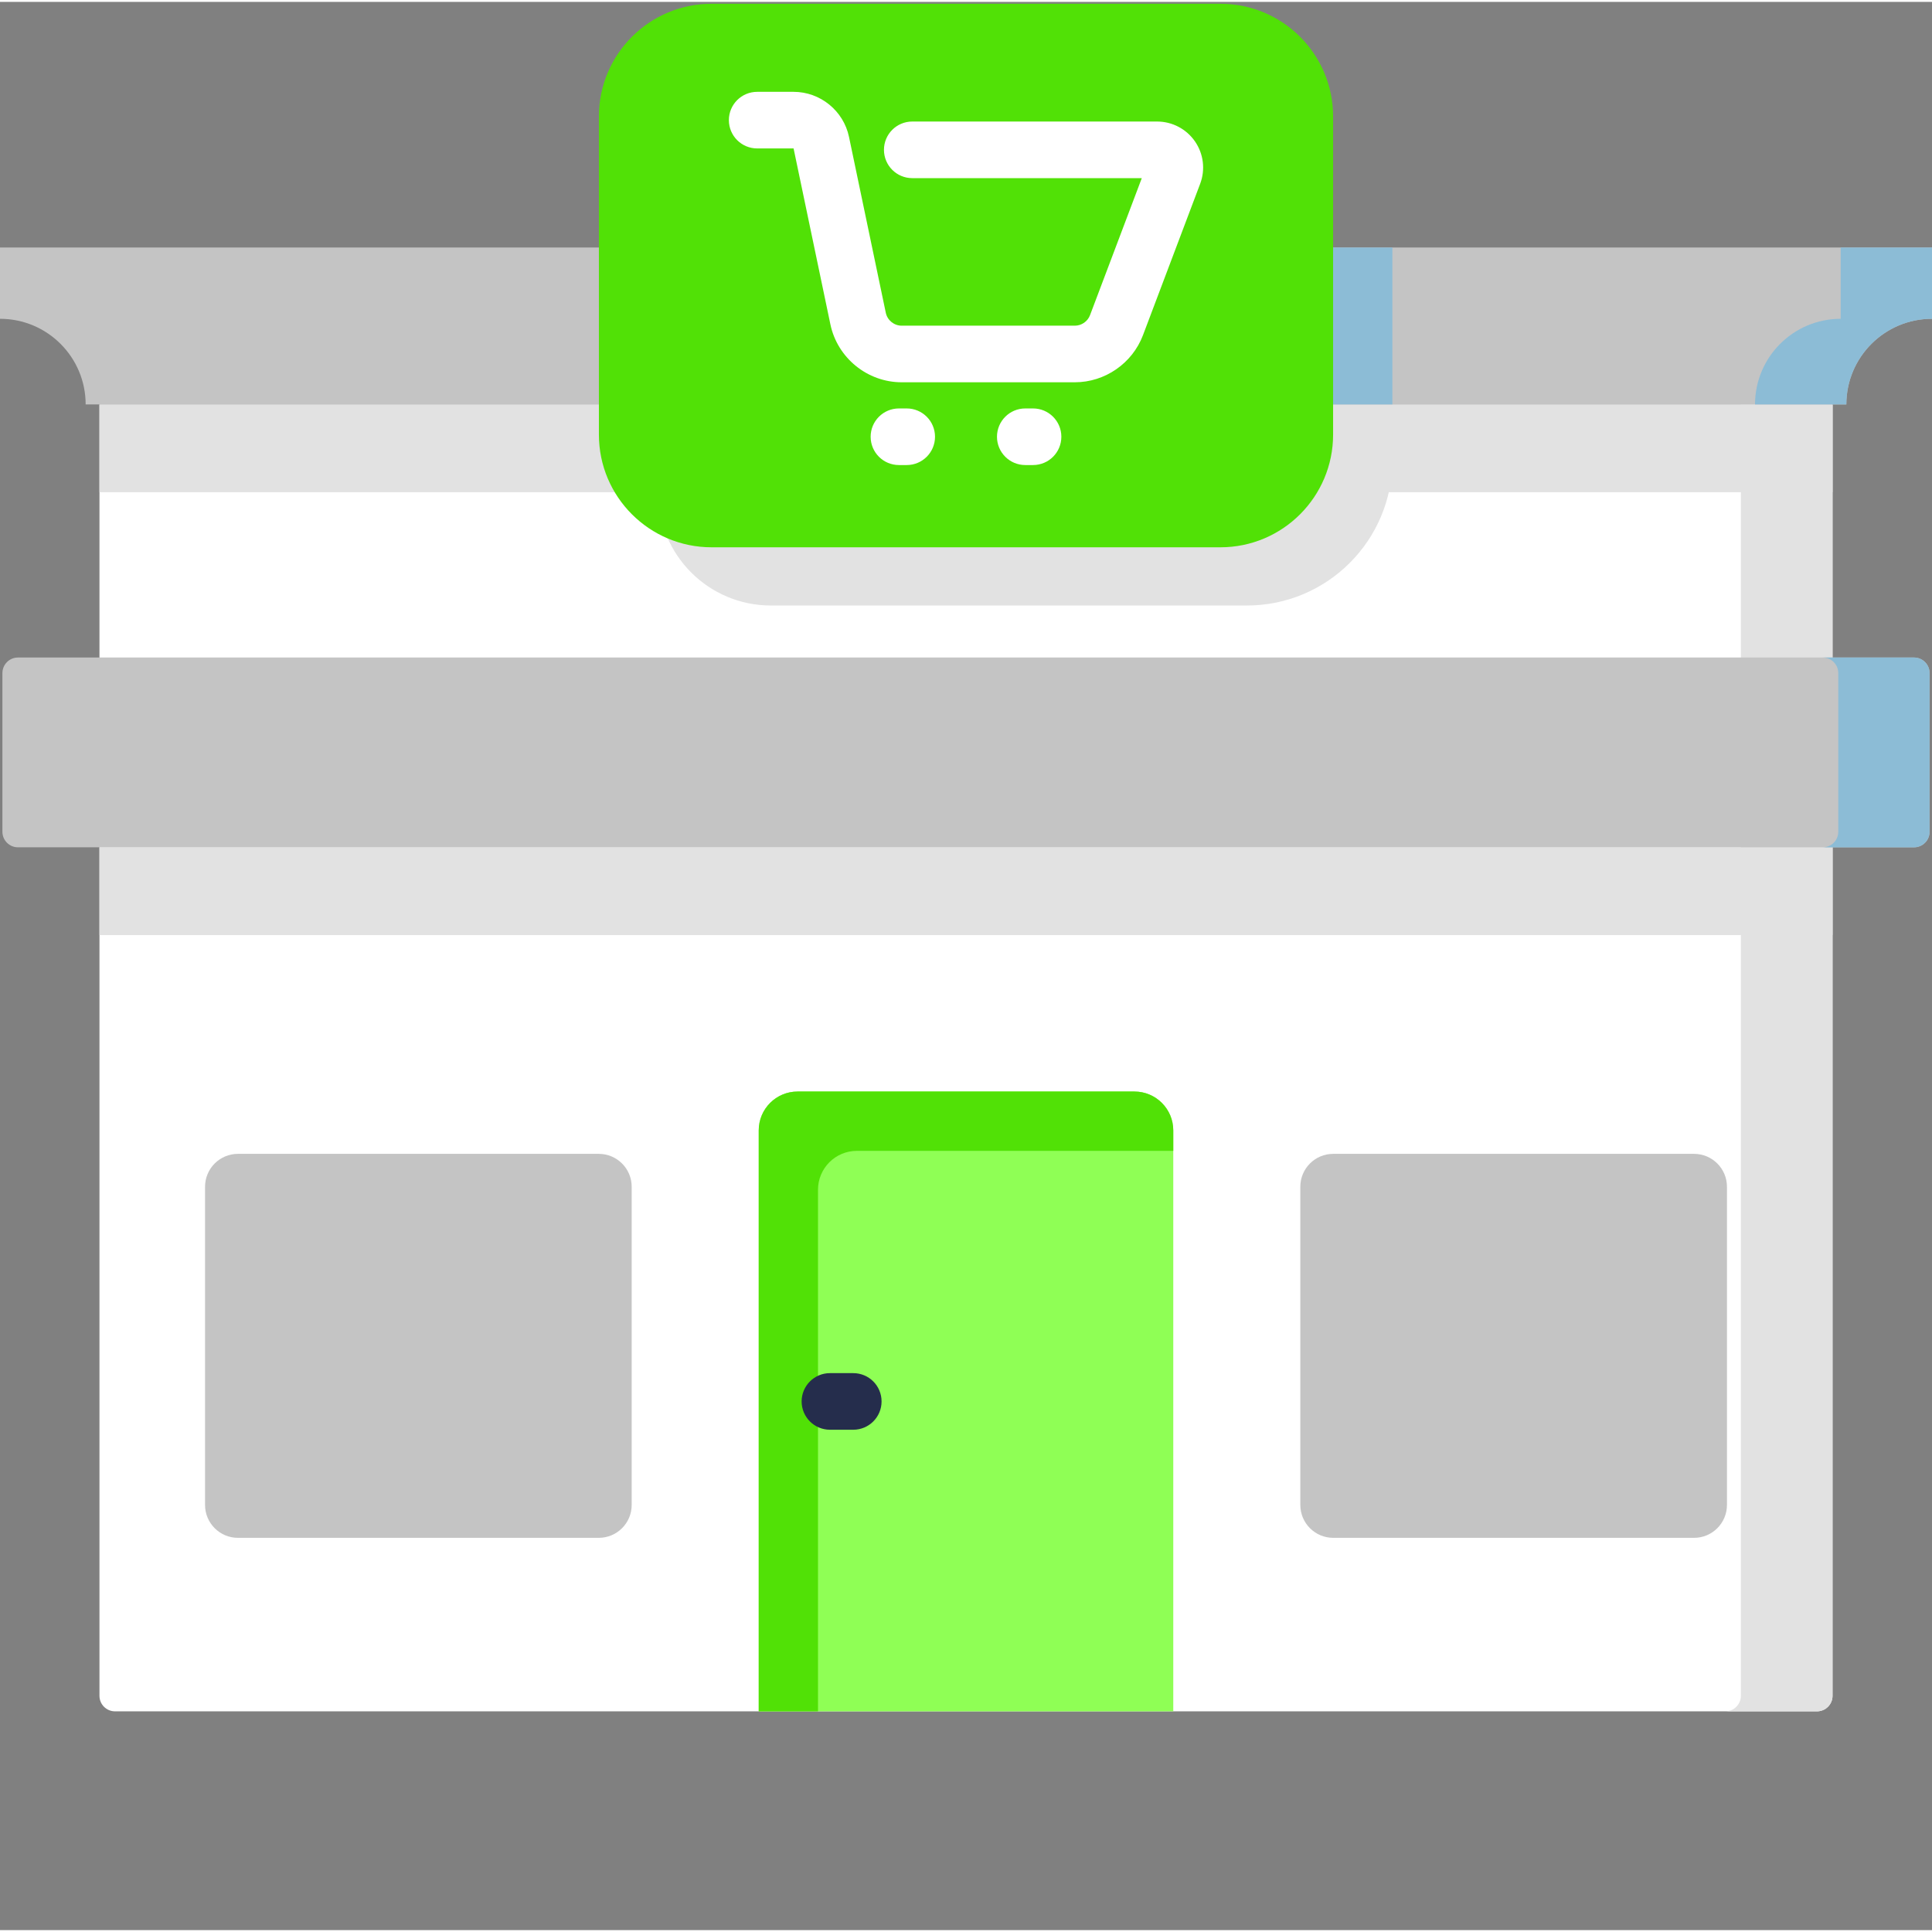 <?xml version="1.0"?>
<svg xmlns="http://www.w3.org/2000/svg" xmlns:xlink="http://www.w3.org/1999/xlink" xmlns:svgjs="http://svgjs.com/svgjs" version="1.1" width="512" height="512" x="0" y="0" viewBox="0 0 512 511" style="enable-background:new 0 0 512 512" xml:space="preserve" class=""><rect x="0" y="0" width="512" height="511" fill="#808080" stroke="none"/><g><path xmlns="http://www.w3.org/2000/svg" d="m26.359 106.684v342.219c0 2.273 1.844 4.121 4.121 4.121h451.039c2.277 0 4.121-1.848 4.121-4.121v-342.219zm0 0" fill="#ffffff" data-original="#ed5176" style="" class=""/><g xmlns="http://www.w3.org/2000/svg" fill="#ba365f"><path d="m26.359 224.047h459.281v23.25h-459.281zm0 0" fill="#e2e2e2" data-original="#ba365f" style="" class=""/><path d="m26.359 106.684h459.281v23.25h-459.281zm0 0" fill="#e2e2e2" data-original="#ba365f" style="" class=""/><path d="m174.426 106.684v23.414c0 16.496 13.371 29.867 29.867 29.867h126.148c21.293 0 38.555-17.262 38.555-38.555v-14.727zm0 0" fill="#e2e2e2" data-original="#ba365f" style="" class=""/><path d="m461.348 106.684v342.219c0 2.273-1.844 4.121-4.121 4.121h24.293c2.277 0 4.121-1.848 4.121-4.121v-342.219zm0 0" fill="#e2e2e2" data-original="#ba365f" style="" class=""/></g><path xmlns="http://www.w3.org/2000/svg" d="m201.07 299.07v153.953h109.859v-153.953c0-5.691-4.613-10.305-10.305-10.305h-89.254c-5.688 0-10.301 4.613-10.301 10.305zm0 0" fill="#8fff55" data-original="#6a7193" style="" class=""/><path xmlns="http://www.w3.org/2000/svg" d="m216.781 314.793c0-5.691 4.613-10.305 10.305-10.305h83.844v-5.418c0-5.691-4.613-10.305-10.301-10.305h-89.254c-5.691 0-10.305 4.613-10.305 10.305v153.953h15.711zm0 0" fill="#51e106" data-original="#575b7a" style="" class=""/><path xmlns="http://www.w3.org/2000/svg" d="m.641 177.871v42.055c0 2.277 1.844 4.121 4.121 4.121h502.477c2.277 0 4.121-1.844 4.121-4.121v-42.055c0-2.277-1.844-4.121-4.121-4.121h-502.477c-2.277 0-4.121 1.844-4.121 4.121zm0 0" fill="#c4c4c4" data-original="#c8e7f7" style="" class=""/><path xmlns="http://www.w3.org/2000/svg" d="m507.238 173.75h-24.199c2.277 0 4.121 1.844 4.121 4.121v42.059c0 2.273-1.844 4.121-4.121 4.121h24.199c2.277 0 4.121-1.848 4.121-4.121v-42.059c0-2.277-1.844-4.121-4.121-4.121zm0 0" fill="#8cbcd6" data-original="#8cbcd6" style="" class=""/><path xmlns="http://www.w3.org/2000/svg" d="m344.598 314.008v84.312c0 4.816 3.906 8.723 8.723 8.723h95.617c4.82 0 8.723-3.906 8.723-8.723v-84.312c0-4.82-3.902-8.723-8.723-8.723h-95.617c-4.82-.004-8.723 3.902-8.723 8.723zm0 0" fill="#c4c4c4" data-original="#c8e7f7" style="" class=""/><path xmlns="http://www.w3.org/2000/svg" d="m54.34 314.008v84.312c0 4.816 3.902 8.723 8.723 8.723h95.617c4.82 0 8.723-3.906 8.723-8.723v-84.312c0-4.82-3.906-8.723-8.723-8.723h-95.617c-4.82-.004-8.723 3.902-8.723 8.723zm0 0" fill="#c4c4c4" data-original="#c8e7f7" style="" class=""/><path xmlns="http://www.w3.org/2000/svg" d="m512 83.984v-18.895h-512v18.895c12.535 0 22.699 10.164 22.699 22.699h466.602c0-12.535 10.164-22.699 22.699-22.699zm0 0" fill="#c4c4c4" data-original="#c8e7f7" style="" class=""/><path xmlns="http://www.w3.org/2000/svg" d="m174.426 65.09h194.57v41.594h-194.57zm0 0" fill="#8cbcd6" data-original="#8cbcd6" style="" class=""/><path xmlns="http://www.w3.org/2000/svg" d="m487.801 65.09v18.895c-12.539 0-22.703 10.164-22.703 22.699h24.203c0-12.535 10.164-22.699 22.699-22.699v-18.895zm0 0" fill="#8cbcd6" data-original="#8cbcd6" style="" class=""/><path xmlns="http://www.w3.org/2000/svg" d="m158.715 30.367v84.305c0 16.492 13.371 29.867 29.867 29.867h134.836c16.492 0 29.867-13.375 29.867-29.867v-84.305c0-16.496-13.375-29.867-29.867-29.867h-134.836c-16.496 0-29.867 13.371-29.867 29.867zm0 0" fill="#51e106" data-original="#ffeb96" style="" class=""/><path xmlns="http://www.w3.org/2000/svg" d="m226.125 378.395h-6.184c-4.141 0-7.5-3.359-7.5-7.5s3.359-7.5 7.5-7.5h6.184c4.145 0 7.5 3.359 7.5 7.5s-3.355 7.5-7.5 7.5zm0 0" fill="#252d4c" data-original="#252d4c" style="" class=""/><path xmlns="http://www.w3.org/2000/svg" d="m284.84 100.809h-45.883c-9.09 0-17.035-6.457-18.895-15.355l-9.754-46.617h-9.648c-4.145 0-7.5-3.359-7.5-7.5 0-4.141 3.355-7.5 7.5-7.5h9.648c7.062 0 13.238 5.02 14.684 11.93l9.75 46.617c.414 1.984 2.188 3.426 4.215 3.426h45.883c1.777 0 3.398-1.121 4.027-2.785l13.719-36.316h-60.828c-4.145 0-7.5-3.359-7.5-7.5s3.355-7.5 7.5-7.5h64.887c4.004 0 7.754 1.969 10.031 5.262 2.277 3.293 2.793 7.496 1.375 11.242l-15.152 40.113c-2.82 7.465-10.078 12.484-18.059 12.484zm0 0" fill="#ffffff" data-original="#5692d8" style="" class=""/><path xmlns="http://www.w3.org/2000/svg" d="m240.289 122.742h-2.059c-4.145 0-7.5-3.355-7.5-7.5 0-4.141 3.355-7.5 7.5-7.5h2.059c4.145 0 7.5 3.359 7.5 7.5 0 4.145-3.355 7.5-7.5 7.5zm0 0" fill="#ffffff" data-original="#5692d8" style="" class=""/><path xmlns="http://www.w3.org/2000/svg" d="m273.77 122.742h-2.059c-4.145 0-7.5-3.355-7.5-7.5 0-4.141 3.355-7.5 7.5-7.5h2.059c4.145 0 7.5 3.359 7.5 7.5 0 4.145-3.355 7.5-7.5 7.5zm0 0" fill="#ffffff" data-original="#5692d8" style="" class=""/></g></svg>
